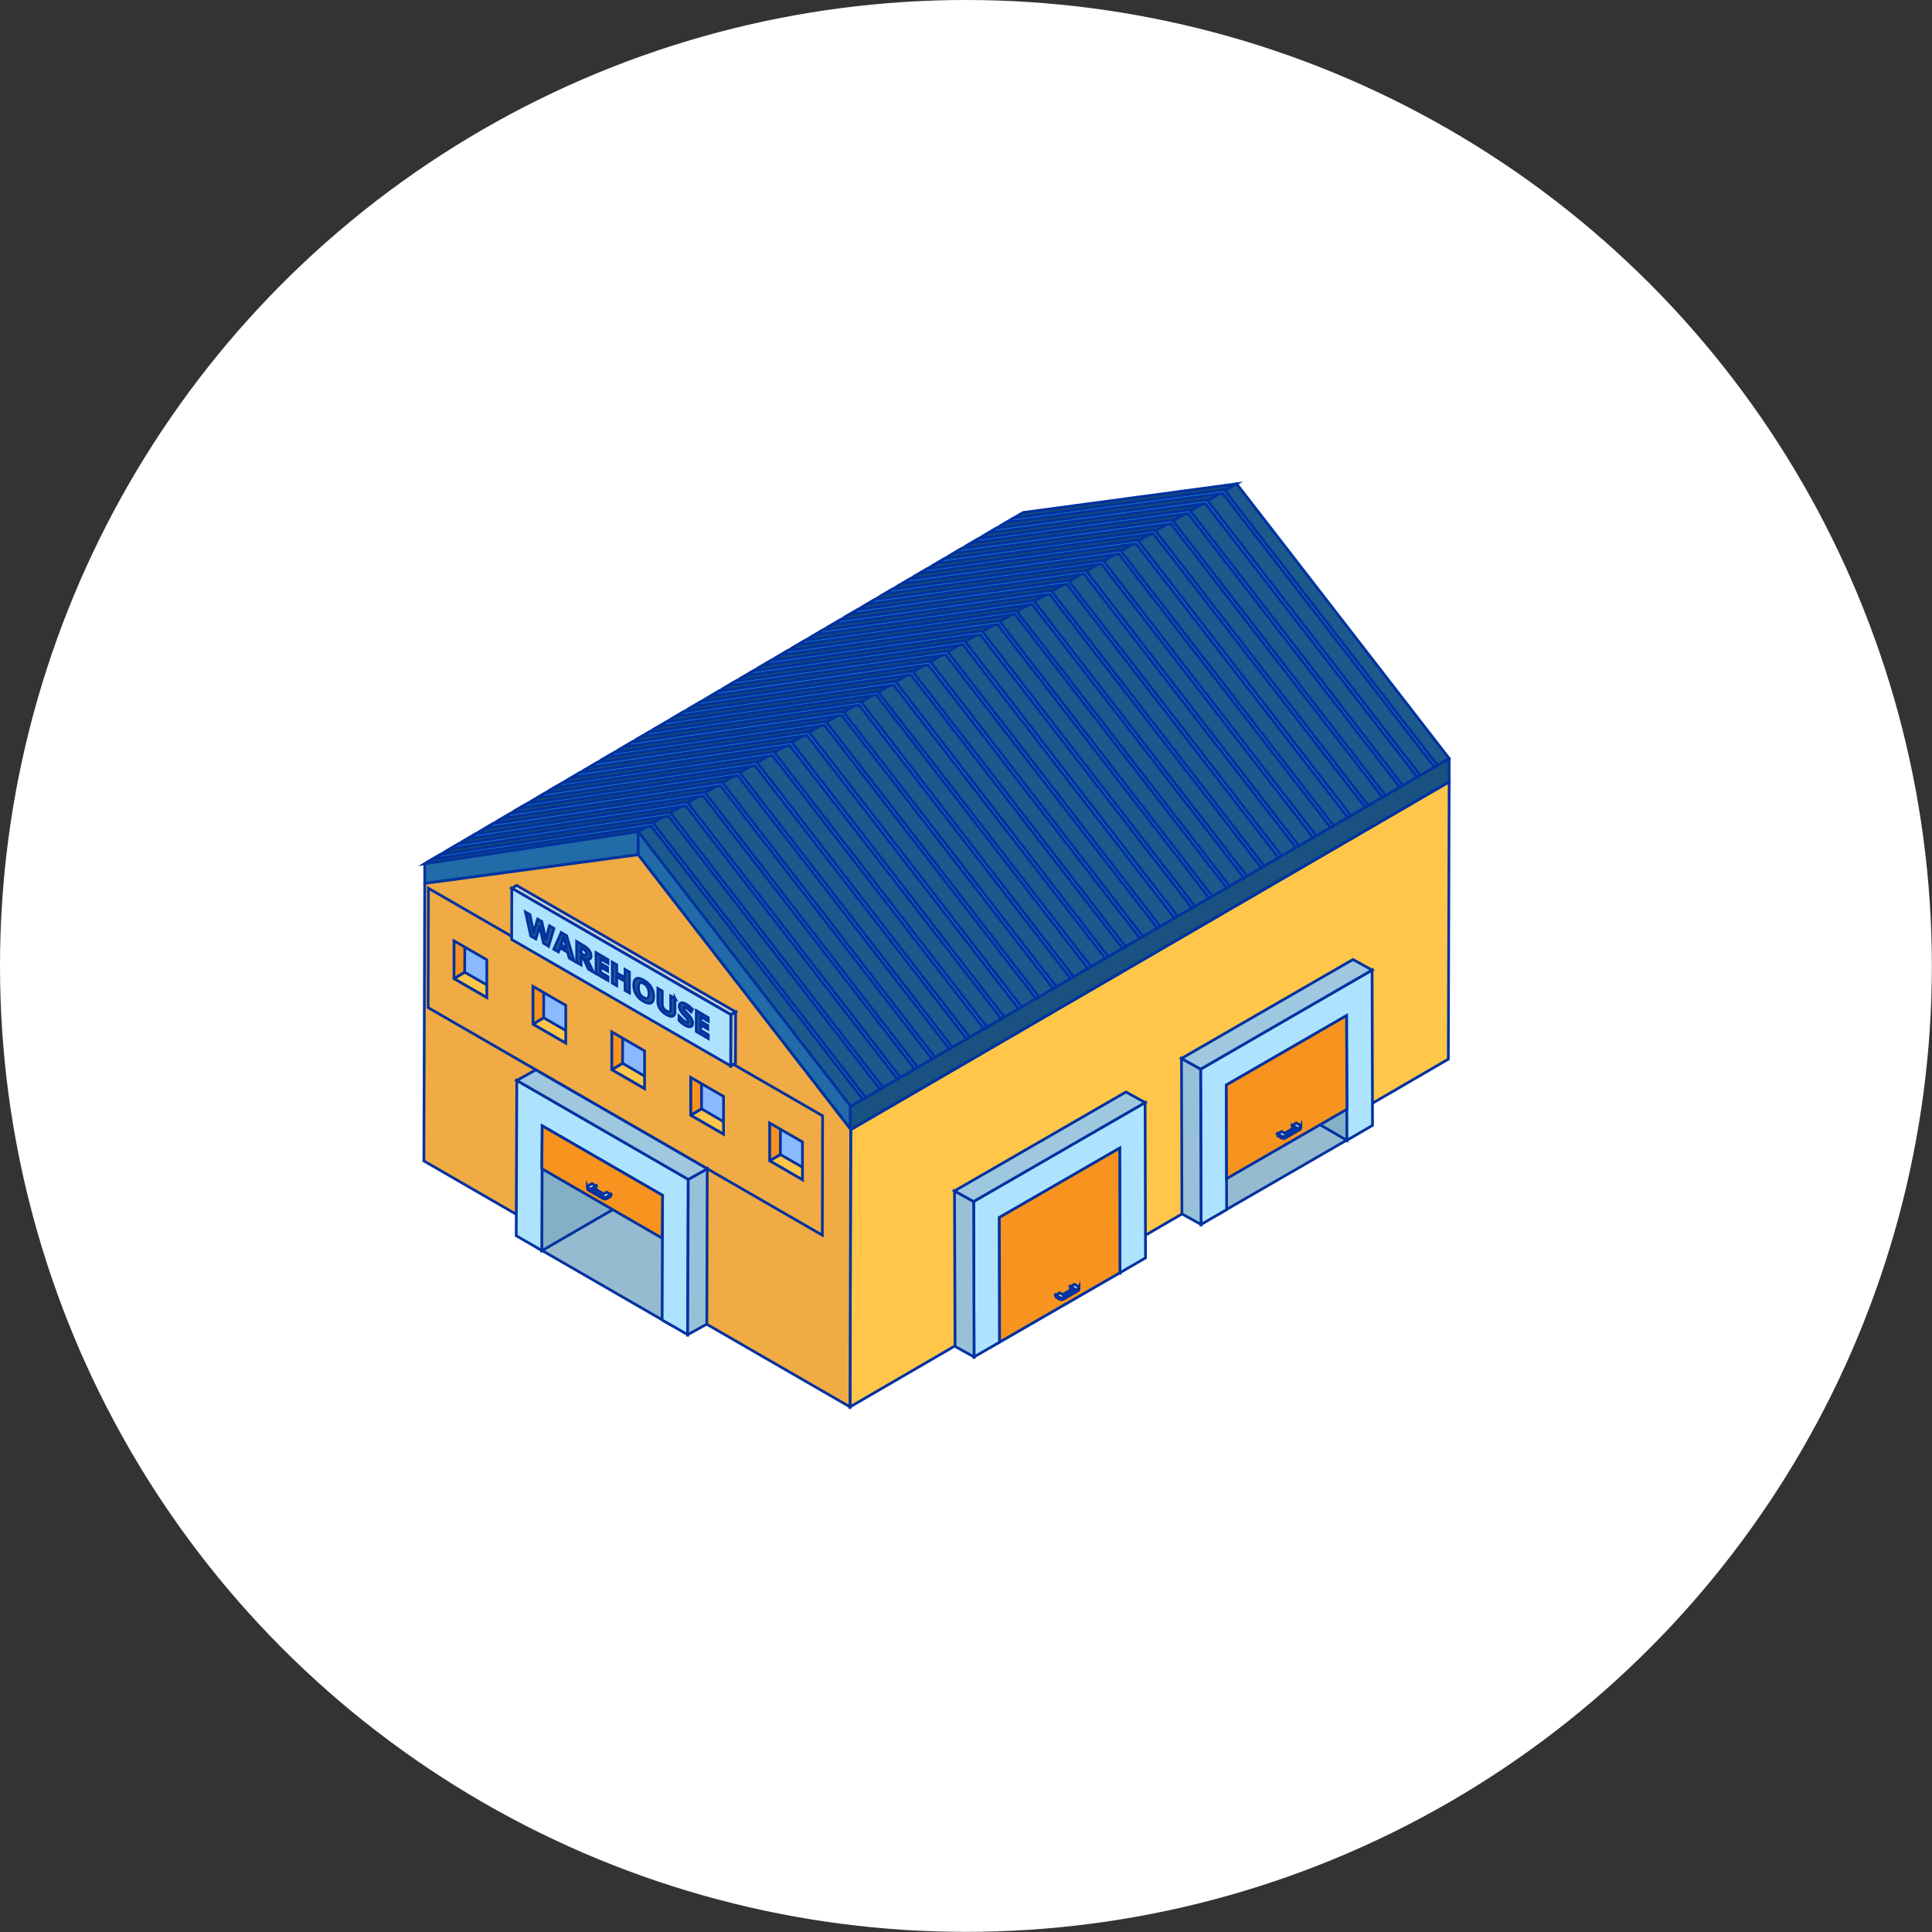 <?xml version="1.0" encoding="UTF-8"?><svg id="_レイヤー_2" xmlns="http://www.w3.org/2000/svg" viewBox="0 0 135.33 135.33"><rect x="0" y="0" width="135.33" height="135.33" fill="#333333" stroke="none"/><defs><style>.cls-1{fill:#e6e6e6;}.cls-1,.cls-2,.cls-3,.cls-4,.cls-5,.cls-6,.cls-7,.cls-8,.cls-9,.cls-10,.cls-11,.cls-12,.cls-13,.cls-14,.cls-15,.cls-16,.cls-17,.cls-18,.cls-19{stroke:#0032a0;stroke-miterlimit:10;stroke-width:.19px;}.cls-2{fill:#f7931e;}.cls-3{fill:#ffc64a;}.cls-4{fill:#f0ab44;}.cls-20{fill:#fff;stroke-width:0px;}.cls-5{fill:#d1d1d1;}.cls-6{fill:#206ba8;}.cls-7{fill:#99c0d9;}.cls-8{fill:#8ab9ff;}.cls-9{fill:#2578bf;}.cls-10{fill:#1c5a8d;}.cls-11{fill:#195180;}.cls-12{fill:#174973;}.cls-13{fill:#85afc5;}.cls-14{fill:#9fc7e0;}.cls-15{fill:#96bacf;}.cls-16{fill:#b3b3b3;}.cls-17{fill:#c4c4c4;}.cls-18{fill:#ade3ff;}.cls-19{fill:#bbb;}</style></defs><g id="_レイヤー_1-2"><circle class="cls-20" cx="67.66" cy="67.66" r="67.66"/><polygon class="cls-3" points="59.59 79.12 101.51 54.76 101.45 74.19 59.54 98.55 59.59 79.12"/><polygon class="cls-6" points="29.75 61.88 29.75 60.5 71.66 37.52 86.62 35.51 44.7 59.87 29.75 61.88"/><polygon class="cls-12" points="29.75 60.5 71.66 35.9 86.62 33.89 44.7 58.25 29.75 60.5"/><polygon class="cls-6" points="44.7 59.87 44.7 58.25 86.62 35.51 101.51 54.76 59.59 79.12 44.7 59.87"/><polygon class="cls-11" points="59.55 79.07 59.59 79.12 101.51 54.76 101.51 53.13 94.34 45.49 59.59 65.68 59.55 79.07"/><polygon class="cls-10" points="44.7 58.25 86.62 33.89 101.51 53.13 59.59 77.49 44.7 58.25"/><polygon class="cls-4" points="44.7 59.87 59.59 79.12 59.54 98.55 29.69 81.32 29.75 61.88 44.7 59.87"/><path class="cls-8" d="m31.71,64.04s-.47,5.62-.55,5.95l26.3,15.18v-6.27l-25.75-14.87Z"/><polygon class="cls-3" points="31.79 68.55 32.55 68.1 34.86 69.43 34.1 69.88 31.79 68.55"/><polygon class="cls-2" points="31.8 65.9 32.56 65.45 32.55 68.1 31.79 68.55 31.8 65.9"/><polygon class="cls-3" points="37.32 71.74 38.08 71.29 40.39 72.62 39.62 73.07 37.32 71.74"/><polygon class="cls-2" points="37.32 69.09 38.09 68.64 38.08 71.29 37.32 71.74 37.32 69.09"/><polygon class="cls-3" points="42.84 74.93 43.61 74.48 45.91 75.82 45.15 76.26 42.84 74.93"/><polygon class="cls-2" points="42.85 72.28 43.62 71.83 43.61 74.48 42.84 74.93 42.85 72.28"/><polygon class="cls-3" points="48.37 78.12 49.14 77.67 51.44 79.01 50.68 79.45 48.37 78.12"/><polygon class="cls-2" points="48.38 75.47 49.14 75.03 49.14 77.67 48.37 78.12 48.38 75.47"/><polygon class="cls-3" points="53.9 81.31 54.66 80.87 56.97 82.2 56.2 82.64 53.9 81.31"/><polygon class="cls-2" points="53.9 78.66 54.67 78.22 54.66 80.87 53.9 81.31 53.9 78.66"/><path class="cls-4" d="m30.01,62.22l27.61,15.94-.02,8.36-27.61-15.94.02-8.36Zm4.09,7.66v-2.65s-2.3-1.33-2.3-1.33v2.65s2.3,1.33,2.3,1.33h0Zm11.05,6.38v-2.65s-2.3-1.33-2.3-1.33v2.65s2.3,1.33,2.3,1.33h0Zm5.53,3.19v-2.65s-2.3-1.33-2.3-1.33v2.65s2.3,1.33,2.3,1.33h0Zm-11.05-6.38v-2.65s-2.3-1.33-2.3-1.33v2.65s2.3,1.33,2.3,1.33h0Zm16.58,9.57v-2.65s-2.3-1.33-2.3-1.33v2.65s2.3,1.33,2.3,1.33h0Z"/><path class="cls-15" d="m45.84,81.05c-1.17,1.04-5.88,4.7-8.17,6.37l9.37,5.41c.23-.19,1.44-1.31,1.68-1.49.04-.03-.39-7.9-.44-8.88l-2.45-1.41Z"/><polygon class="cls-13" points="40.97 77.36 37.98 78.88 37.95 87.61 47.19 82.26 46.87 80.75 40.97 77.36"/><polygon class="cls-18" points="48.21 82.61 48.17 93.49 46.38 92.46 46.41 83.73 37.98 78.86 37.95 87.59 36.16 86.56 36.2 75.68 48.21 82.61"/><polygon class="cls-7" points="48.17 93.49 49.51 92.75 49.54 81.87 48.21 82.61 48.17 93.49"/><polygon class="cls-14" points="37.53 74.94 36.2 75.68 48.21 82.61 49.54 81.87 37.53 74.94"/><path class="cls-15" d="m70.56,82.6c1.17,1.04,5.88,4.7,8.17,6.37l-9.37,5.41c-.23-.19-1.44-1.31-1.68-1.49-.04-.03.39-7.9.44-8.88l2.45-1.41Z"/><polygon class="cls-13" points="75.43 78.91 78.43 80.43 78.45 89.16 69.21 83.81 69.54 82.3 75.43 78.91"/><polygon class="cls-18" points="68.2 84.16 68.23 95.05 70.02 94.01 70 85.28 78.43 80.42 78.45 89.15 80.24 88.11 80.21 77.23 68.2 84.16"/><polygon class="cls-7" points="68.23 95.05 66.9 94.31 66.86 83.42 68.2 84.16 68.23 95.05"/><polygon class="cls-14" points="78.87 76.49 80.21 77.23 68.2 84.16 66.86 83.42 78.87 76.49"/><path class="cls-15" d="m86.46,73.32c1.17,1.04,5.88,4.7,8.17,6.37l-9.37,5.41c-.23-.19-1.44-1.31-1.68-1.49-.04-.03.39-7.9.44-8.88l2.45-1.41Z"/><polygon class="cls-13" points="91.33 69.63 94.32 71.15 94.35 79.88 85.11 74.53 85.43 73.02 91.33 69.63"/><polygon class="cls-18" points="84.1 74.89 84.13 85.77 85.92 84.73 85.9 76 94.32 71.14 94.35 79.87 96.14 78.83 96.11 67.95 84.1 74.89"/><polygon class="cls-7" points="84.13 85.77 82.79 85.03 82.76 74.14 84.1 74.89 84.13 85.77"/><polygon class="cls-14" points="94.77 67.21 96.11 67.95 84.1 74.89 82.76 74.14 94.77 67.21"/><polygon class="cls-2" points="37.98 78.86 46.41 83.73 46.38 86.73 37.95 81.86 37.98 78.86"/><polygon class="cls-2" points="70 85.28 78.43 80.42 78.45 89.15 70.02 94.01 70 85.28"/><polygon class="cls-2" points="85.9 76 94.32 71.14 94.35 77.7 85.92 82.56 85.9 76"/><polygon class="cls-9" points="55.43 51.96 40.59 54.13 40.04 54.46 55.32 52.22 70.14 71.36 70.35 71.24 55.43 51.96"/><polygon class="cls-9" points="60.28 49.13 45.46 51.28 44.91 51.6 60.17 49.39 74.99 68.54 75.2 68.42 60.28 49.13"/><polygon class="cls-9" points="59.06 49.84 44.24 51.99 43.69 52.32 58.96 50.1 73.78 69.25 73.99 69.12 59.06 49.84"/><polygon class="cls-9" points="56.64 51.25 41.81 53.42 41.26 53.75 56.53 51.51 71.35 70.66 71.56 70.53 56.64 51.25"/><polygon class="cls-9" points="57.85 50.54 43.03 52.71 42.47 53.03 57.75 50.8 72.57 69.95 72.78 69.83 57.85 50.54"/><polygon class="cls-9" points="61.49 48.43 46.68 50.57 46.13 50.89 61.39 48.68 76.21 67.84 76.42 67.71 61.49 48.43"/><polygon class="cls-9" points="63.96 47.07 63.92 47.01 49.11 49.14 48.56 49.46 63.81 47.27 78.63 66.42 78.84 66.3 63.96 47.07"/><polygon class="cls-9" points="62.75 47.77 62.7 47.72 47.89 49.85 47.34 50.17 62.6 47.98 77.42 67.13 77.63 67.01 62.75 47.77"/><polygon class="cls-9" points="53 53.37 38.16 55.56 37.61 55.89 52.89 53.63 67.71 72.77 67.92 72.65 53 53.37"/><polygon class="cls-9" points="48.19 56.25 48.15 56.19 33.3 58.42 32.74 58.75 48.04 56.45 62.86 75.59 63.07 75.47 48.19 56.25"/><polygon class="cls-9" points="30.86 59.85 30.3 60.17 45.62 57.87 60.43 77 60.64 76.88 45.72 57.61 30.86 59.85"/><polygon class="cls-9" points="49.36 55.49 34.51 57.7 33.96 58.03 49.26 55.75 64.07 74.89 64.28 74.77 49.36 55.49"/><polygon class="cls-9" points="46.93 56.9 32.08 59.13 31.52 59.46 46.83 57.16 61.64 76.3 61.85 76.18 46.93 56.9"/><polygon class="cls-9" points="51.83 54.13 51.79 54.07 36.95 56.28 36.39 56.6 51.68 54.33 66.5 73.48 66.71 73.36 51.83 54.13"/><polygon class="cls-9" points="50.62 54.84 50.57 54.78 35.73 56.99 35.17 57.32 50.47 55.04 65.28 74.18 65.49 74.06 50.62 54.84"/><polygon class="cls-9" points="65.13 46.31 50.33 48.42 49.78 48.75 65.02 46.57 79.85 65.72 80.06 65.6 65.13 46.31"/><polygon class="cls-9" points="54.21 52.66 39.38 54.85 38.82 55.17 54.11 52.92 68.92 72.07 69.13 71.94 54.21 52.66"/><polygon class="cls-9" points="85.75 34.3 71 36.29 70.47 36.6 85.65 34.56 100.48 53.73 100.69 53.61 85.75 34.3"/><polygon class="cls-9" points="79.69 37.83 64.92 39.86 64.38 40.17 79.58 38.09 94.41 57.26 94.62 57.13 79.69 37.83"/><polygon class="cls-9" points="78.47 38.54 63.71 40.57 63.16 40.89 78.37 38.8 93.2 57.96 93.41 57.84 78.47 38.54"/><polygon class="cls-9" points="77.26 39.25 62.49 41.28 61.95 41.6 77.15 39.5 91.98 58.67 92.19 58.54 77.26 39.25"/><polygon class="cls-9" points="80.94 37.18 80.9 37.13 66.14 39.14 65.6 39.46 80.79 37.38 95.63 56.55 95.84 56.43 80.94 37.18"/><polygon class="cls-9" points="76.05 39.95 61.27 42 60.73 42.32 75.94 40.21 90.77 59.37 90.98 59.25 76.05 39.95"/><polygon class="cls-9" points="84.58 35.06 84.54 35.01 69.79 37 69.25 37.32 84.43 35.27 99.27 54.43 99.48 54.31 84.58 35.06"/><polygon class="cls-9" points="82.11 36.42 67.35 38.43 66.81 38.75 82.01 36.68 96.84 55.84 97.05 55.72 82.11 36.42"/><polygon class="cls-9" points="83.37 35.77 83.32 35.71 68.57 37.72 68.03 38.03 83.22 35.97 98.05 55.14 98.26 55.02 83.37 35.77"/><polygon class="cls-9" points="73.62 41.36 58.84 43.43 58.3 43.75 73.52 41.62 88.34 60.78 88.55 60.66 73.62 41.36"/><polygon class="cls-9" points="68.77 44.19 53.98 46.28 53.43 46.6 68.66 44.45 83.49 63.6 83.7 63.48 68.77 44.19"/><polygon class="cls-9" points="69.98 43.48 55.19 45.57 54.65 45.89 69.88 43.74 84.7 62.9 84.91 62.78 69.98 43.48"/><polygon class="cls-9" points="67.56 44.89 52.76 47 52.21 47.32 67.45 45.15 82.27 64.31 82.49 64.19 67.56 44.89"/><polygon class="cls-9" points="66.39 45.66 66.34 45.6 51.54 47.71 50.99 48.03 66.24 45.86 81.06 65.01 81.27 64.89 66.39 45.66"/><polygon class="cls-9" points="74.83 40.66 60.06 42.71 59.51 43.03 74.73 40.92 89.56 60.08 89.77 59.95 74.83 40.66"/><polygon class="cls-9" points="72.45 42.13 72.41 42.07 57.62 44.14 57.08 44.46 72.3 42.33 87.13 61.49 87.34 61.37 72.45 42.13"/><polygon class="cls-9" points="71.19 42.78 56.41 44.85 55.86 45.17 71.09 43.03 85.92 62.19 86.13 62.07 71.19 42.78"/><polygon class="cls-19" points="51.19 71.07 51.53 70.88 51.52 74.47 51.18 74.66 51.19 71.07"/><polygon class="cls-5" points="35.85 62.22 36.19 62.02 51.53 70.88 51.19 71.07 35.85 62.22"/><polygon class="cls-18" points="51.19 71.07 51.18 74.66 35.84 65.81 35.85 62.22 51.19 71.07"/><path class="cls-10" d="m38.42,66.27l-.35-.2-.2-.88s-.02-.1-.04-.19c-.02-.1-.03-.16-.03-.19,0,.03-.01.09-.03.16-.02.07-.03.12-.04.15l-.2.65-.35-.2-.37-1.68.31.18.19.91c.03.17.06.31.07.42,0-.04.01-.09.03-.16.01-.07.03-.13.04-.16l.21-.7.29.17.21.94s.02.11.04.19c.01.08.02.15.03.21,0-.05.02-.11.03-.18.01-.07.03-.12.04-.17l.19-.69.31.18-.37,1.25Z"/><path class="cls-10" d="m39.87,67.11l-.11-.41-.53-.31-.11.29-.33-.19.52-1.17.38.22.52,1.77-.33-.19Zm-.18-.71c-.1-.37-.15-.58-.17-.63-.01-.05-.02-.09-.03-.11-.02.07-.09.25-.19.52l.38.22Z"/><path class="cls-10" d="m40.7,67.03v.56l-.31-.18v-1.46l.43.25c.2.11.35.24.44.36.1.13.14.27.14.41,0,.09-.02.15-.07.19-.05.04-.11.05-.2.04.22.46.36.75.43.89l-.34-.2-.35-.76-.17-.1Zm0-.25l.1.06c.1.06.17.08.22.08.05,0,.07-.04.07-.11s-.02-.13-.07-.19c-.05-.06-.12-.11-.22-.17l-.09-.05v.4Z"/><path class="cls-10" d="m42.59,68.68l-.84-.49v-1.46l.84.49v.25l-.53-.31v.32l.5.29v.25l-.5-.29v.38l.53.31v.26Z"/><path class="cls-10" d="m44.09,69.55l-.31-.18v-.63l-.58-.33v.63l-.31-.18v-1.46l.31.18v.57l.58.33v-.57l.31.18v1.46Z"/><path class="cls-10" d="m45.79,69.8c0,.24-.06.39-.18.45-.12.06-.29.03-.52-.1s-.4-.29-.52-.49c-.12-.2-.18-.42-.18-.66s.06-.39.18-.45c.12-.06.29-.02.52.11.23.13.4.29.52.49.12.2.18.42.18.66Zm-1.07-.62c0,.16.03.3.09.42.06.12.15.21.28.28.25.14.37.05.37-.28s-.12-.57-.37-.71c-.12-.07-.22-.08-.28-.04-.06.05-.09.15-.09.32Z"/><path class="cls-10" d="m47.28,69.93v.95c0,.11-.02.19-.07.24-.05.05-.12.08-.21.07-.09,0-.2-.05-.32-.12-.19-.11-.33-.24-.44-.4-.1-.16-.16-.32-.16-.49v-.94l.31.18v.9c0,.11.02.21.07.29.05.08.12.15.23.21.1.06.18.07.22.05.05-.03.07-.1.07-.21v-.89l.31.18Z"/><path class="cls-10" d="m48.51,71.69c0,.13-.05.21-.14.23-.1.02-.23-.02-.4-.12-.16-.09-.29-.2-.41-.33v-.29c.1.1.18.18.25.24.07.06.13.1.19.14.07.04.12.06.16.05.04,0,.05-.03.05-.08,0-.03,0-.06-.02-.09-.02-.03-.04-.07-.07-.11-.03-.04-.09-.11-.19-.21-.09-.09-.16-.17-.2-.24-.04-.06-.08-.13-.11-.2-.03-.07-.04-.13-.04-.2,0-.13.04-.21.13-.23.09-.02.21,0,.36.1.08.04.15.09.22.15.07.06.14.12.22.2l-.1.18c-.08-.08-.14-.14-.19-.18-.05-.04-.1-.08-.15-.11-.06-.03-.1-.05-.14-.04-.03,0-.05.04-.05.08,0,.03,0,.05.02.08.01.03.03.06.06.09.03.04.09.11.2.22.14.14.23.26.28.36.05.1.08.19.08.29Z"/><path class="cls-10" d="m49.61,72.74l-.84-.49v-1.46l.84.49v.25l-.53-.31v.32l.5.29v.25l-.5-.29v.38l.53.31v.26Z"/><polygon class="cls-16" points="90.73 78.94 90.73 79.09 90.53 78.97 90.53 78.82 90.73 78.94"/><path class="cls-17" d="m91.07,78.97l-1.05.61c-.07.04-.18.04-.25,0l-.27-.16v.14s.27.16.27.16c.07.04.18.04.25,0l1.05-.61s.05-.05.05-.07v-.14s-.02.05-.05.07Z"/><path class="cls-1" d="m91.07,78.82c.07.04.07.11,0,.15l-1.05.61c-.07.04-.18.04-.25,0l-.27-.16.27-.16.21.12.76-.44-.21-.12.27-.16.27.16Z"/><polygon class="cls-16" points="75.19 90.24 75.19 90.38 74.98 90.26 74.98 90.12 75.19 90.24"/><path class="cls-17" d="m75.53,90.26l-1.05.61c-.07.04-.18.04-.25,0l-.27-.16v.14s.27.16.27.16c.07.04.18.04.25,0l1.05-.61s.05-.05.05-.07v-.14s-.02.05-.05.07Z"/><path class="cls-1" d="m75.53,90.12c.07.04.07.11,0,.15l-1.05.61c-.07.04-.18.04-.25,0l-.27-.16.27-.16.21.12.76-.44-.21-.12.27-.16.27.16Z"/><polygon class="cls-16" points="41.54 83.19 41.54 83.33 41.75 83.21 41.75 83.07 41.54 83.19"/><path class="cls-17" d="m41.2,83.21l1.05.61c.07.04.18.04.25,0l.27-.16v.14s-.27.16-.27.16c-.07.04-.18.04-.25,0l-1.05-.61s-.05-.05-.05-.07v-.14s.02.05.05.07Z"/><path class="cls-1" d="m41.2,83.07c-.07.04-.07.11,0,.15l1.05.61c.07.04.18.04.25,0l.27-.16-.27-.16-.21.12-.76-.44.21-.12-.27-.16-.27.16Z"/></g></svg>